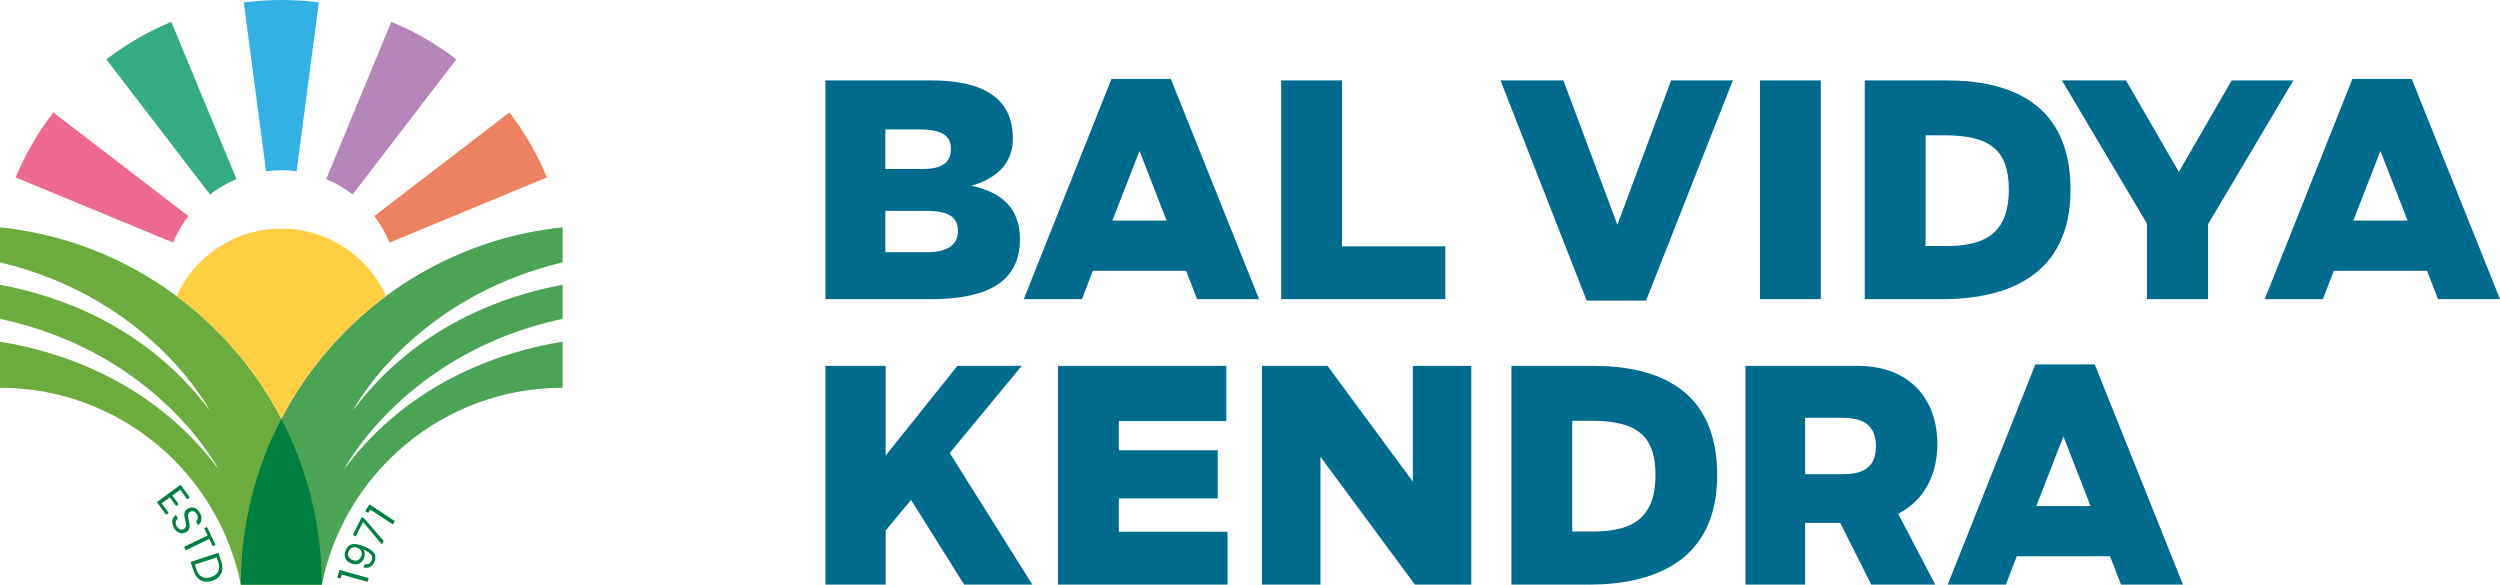 <svg xmlns="http://www.w3.org/2000/svg" id="Layer_2" data-name="Layer 2" viewBox="0 0 5120.37 1197.37"><defs><style>      .cls-1 {        fill: #ed8263;      }      .cls-1, .cls-2, .cls-3, .cls-4, .cls-5, .cls-6, .cls-7, .cls-8, .cls-9 {        fill-rule: evenodd;      }      .cls-2 {        fill: #fece43;      }      .cls-3 {        fill: #35ab81;      }      .cls-4 {        fill: #4ba356;      }      .cls-5 {        fill: #6cab3d;      }      .cls-6 {        fill: #ed698f;      }      .cls-7 {        fill: #b584b8;      }      .cls-8, .cls-10 {        fill: #008040;      }      .cls-11 {        fill: #006c8d;      }      .cls-9 {        fill: #33b1e4;      }    </style></defs><g id="Layer_1-2" data-name="Layer 1"><path class="cls-11" d="M4170.58,1036.54l55.62-142.68,55.62,142.68h-111.24ZM4321.72,1139.32l22.37,58.04h126.96l-180.77-451.02h-121.52l-179.56,451.02h119.1l22.37-58.04h191.05ZM3697.19,855.77h76.18c40.5,0,68.92,13.3,68.92,58.64s-29.63,56.83-68.32,56.83h-76.78v-115.48ZM3887.64,1052.26c57.43-29.02,80.41-85.85,80.41-142.68,0-88.27-53.2-160.21-163.24-160.21h-229.74v447.99h122.12v-126.36h71.94l63.48,126.36h131.19l-76.17-145.1ZM3220.18,861.82h38.69c91.29,0,131.8,28.42,131.8,111.24s-41.72,115.47-125.75,115.47h-44.74v-226.72ZM3254.65,1197.36c130.59,0,262.39-46.55,262.39-224.3s-123.94-223.69-253.92-223.69h-167.47v447.99h159ZM2704.48,1197.36v-261.78l193.46,261.78h115.47v-447.99h-119.71v236.99l-174.72-236.99h-134.22v447.99h119.71ZM2514.04,1197.36v-108.22h-222.48v-68.32h202.53v-98.55h-202.53v-59.85h220.07v-113.06h-344.61v447.99h347.03ZM1813.94,749.37h-123.33v447.99h123.33v-110.64l52-62.88,108.82,173.51h139.66l-169.28-269.64,147.51-178.35h-131.8l-146.91,183.79v-183.79ZM4819.89,451.89l55.62-142.68,55.62,142.68h-111.24ZM4971.03,554.66l22.37,58.04h126.96l-180.77-451.02h-121.52l-179.56,451.02h119.1l22.37-58.04h191.05ZM4397.29,612.7h125.15v-153.56l174.72-294.43h-126.36l-108.22,187.42-108.22-187.42h-131.19l174.12,293.22v154.77ZM3943.86,277.16h38.7c91.29,0,131.8,28.42,131.8,111.24s-41.72,115.47-125.75,115.47h-44.74v-226.72ZM3978.32,612.7c130.59,0,262.39-46.55,262.39-224.3s-123.94-223.69-253.92-223.69h-167.47v447.99h159ZM3729.24,612.7V164.71h-124.54v447.99h124.54ZM3371.33,615.73l177.74-451.02h-126.36l-110.03,295.64-110.64-295.64h-128.78l176.54,451.02h121.52ZM2960.21,612.7v-108.22h-211.6V164.71h-124.54v447.99h336.14ZM2278.25,451.89l55.62-142.68,55.62,142.68h-111.24ZM2429.4,554.66l22.37,58.04h126.96l-180.77-451.02h-121.52l-179.56,451.02h119.1l22.37-58.04h191.05ZM1813.33,265.07h70.13c53.81,0,64.08,18.74,64.08,39.3,0,21.77-9.07,41.72-58.04,41.72h-76.18v-81.01ZM1813.33,431.94h84.64c44.74,0,64.09,12.7,64.09,41.11s-21.16,43.53-64.09,43.53h-84.64v-84.64ZM1905.83,612.7c94.32,0,183.19-22.37,183.19-122.73,0-64.09-38.09-96.73-99.76-109.43,50.79-14.51,85.24-44.74,85.24-96.73,0-87.06-67.11-119.1-166.86-119.1h-217.04v447.99h215.23Z"></path><path class="cls-6" d="M354.43,496.83c8.08-19.53,18.68-37.73,31.37-54.26L109.15,230.28c-31.15,40.52-57.11,85.2-76.98,133.06l322.26,133.49Z"></path><path class="cls-3" d="M217.8,121.63l212.29,276.65c16.51-12.69,34.72-23.29,54.24-31.37L350.86,44.67c-47.86,19.85-92.54,45.83-133.06,76.96"></path><path class="cls-9" d="M499.34,4.97l45.54,345.75c10.25-1.34,20.7-2.03,31.32-2.03s21.08.69,31.34,2.03L653.05,4.97c-25.14-3.28-50.8-4.97-76.85-4.97s-51.69,1.69-76.86,4.97"></path><path class="cls-7" d="M801.54,44.66l-133.49,322.25c19.53,8.08,37.74,18.69,54.25,31.37l212.29-276.65c-40.52-31.13-85.21-57.11-133.05-76.96"></path><path class="cls-1" d="M1043.24,230.29l-276.65,212.29c12.7,16.52,23.29,34.73,31.38,54.26l322.25-133.49c-19.85-47.86-45.83-92.54-76.98-133.06"></path><path class="cls-4" d="M659.14,1197.36c46.4-229.98,249.59-403.15,493.26-403.15v-94.38c-117.47,18.88-310.37,77.76-447.05,260.39,0,0,123.52-238.09,447.05-307.23v-69.76c-118.45,21.85-299.39,83.58-429.46,257.36,0,0,119.03-229.44,429.46-303.26v-71.69c-370.34,38.26-659.14,351.27-659.14,731.72h165.88Z"></path><path class="cls-5" d="M493.26,1197.36C446.86,967.38,243.66,794.21,0,794.21v-94.38c117.47,18.88,310.37,77.76,447.05,260.39,0,0-123.51-238.09-447.05-307.23v-69.76c118.44,21.85,299.4,83.58,429.45,257.36,0,0-119.03-229.44-429.45-303.26v-71.69c370.34,38.26,659.14,351.27,659.14,731.72h-165.88Z"></path><path class="cls-8" d="M576.19,857.78c-52.96,101.58-82.94,217.08-82.94,339.59h165.88c0-122.51-29.98-238-82.95-339.59"></path><path class="cls-10" d="M402.45,1166.69c2.43,7.35,6.23,12.32,11.4,14.91,5.17,2.59,11.27,2.71,18.3.4,7.08-2.33,11.97-6.11,14.66-11.32,2.69-5.2,2.83-11.45.43-18.76l-3.4-10.3-44.79,14.77,3.4,10.3ZM453.28,1149.92c2.05,6.2,2.67,11.97,1.85,17.28-.82,5.31-2.97,9.89-6.48,13.74-3.5,3.84-8.17,6.73-14,8.65-5.83,1.93-11.29,2.38-16.36,1.36-5.08-1.01-9.5-3.42-13.26-7.22-3.77-3.81-6.67-8.81-8.72-15.02l-5.85-17.73,56.96-18.79,5.85,17.74ZM441.49,1115.85l-5.74,2.75-7.07-14.74-48.35,23.18-3.39-7.06,48.35-23.17-7.11-14.83,5.74-2.75,17.56,36.63ZM356.15,1080.97c-1.93-3.45-3.04-6.89-3.34-10.3-.3-3.42.21-6.51,1.52-9.28,1.31-2.77,3.38-4.97,6.21-6.62l4.07,7.28c-2.32,1.62-3.82,3.79-4.5,6.51-.69,2.72-.08,5.78,1.83,9.19,1.82,3.25,4.07,5.36,6.74,6.34,2.68.96,5.3.73,7.85-.69,2-1.12,3.33-2.58,3.96-4.38.64-1.8.82-3.71.55-5.73-.27-2.02-.82-4.64-1.63-7.86-1.03-3.96-1.67-7.23-1.93-9.81-.26-2.59.16-5.15,1.26-7.7,1.1-2.55,3.28-4.75,6.54-6.56,2.86-1.59,5.79-2.28,8.81-2.06,3.01.22,5.85,1.31,8.53,3.27,2.67,1.96,4.96,4.64,6.86,8.04,2.74,4.91,3.76,9.62,3.05,14.12-.7,4.5-2.97,8.08-6.81,10.75l-4.2-7.51c1.87-1.37,3.04-3.41,3.54-6.12.49-2.71-.12-5.58-1.82-8.64-1.6-2.85-3.63-4.77-6.12-5.75-2.49-.98-5.06-.73-7.71.76-1.9,1.06-3.16,2.47-3.75,4.22-.6,1.74-.77,3.58-.52,5.51.25,1.93.78,4.54,1.57,7.85.98,3.99,1.6,7.29,1.84,9.91.25,2.62-.17,5.22-1.26,7.8-1.09,2.58-3.28,4.79-6.59,6.64-2.55,1.43-5.34,2.09-8.35,2-3.01-.09-5.96-1.07-8.85-2.95-2.88-1.87-5.33-4.61-7.34-8.22ZM369.12,1003.01l-16.16,11.87,12.94,17.62-5.2,3.82-12.94-17.61-16.65,12.23,14.47,19.69-5.2,3.82-19.1-26.01,48.42-35.56,19.1,26.01-5.2,3.83-14.47-19.71Z"></path><path class="cls-10" d="M753.88,1050.51l-5.95-3.95,8.93-13.49,51.88,34.34-4.37,6.6-45.93-30.39-4.56,6.89ZM746.07,1061.83l39.76,46.26-3.5,7.1-38.91-46.22-14.68,29.8-6.02-2.96,18.03-36.6,5.32,2.63ZM739.89,1139.41c1.45-3.56,1.53-6.93.26-10.11-1.28-3.18-3.8-5.54-7.57-7.08-3.99-1.62-7.65-1.81-11.01-.57-3.35,1.24-5.85,3.88-7.49,7.91-1.51,3.72-1.55,7.16-.11,10.31,1.44,3.16,4.07,5.52,7.9,7.07,3.88,1.58,7.43,1.75,10.66.53,3.22-1.23,5.68-3.91,7.37-8.06ZM746.96,1155.39c3.24.7,6.08.42,8.52-.86,2.44-1.26,4.33-3.55,5.67-6.84,1.8-4.41,1.39-8.37-1.21-11.87-2.6-3.5-8.01-6.87-16.24-10.09,1.94,2.09,3.06,4.71,3.35,7.87.3,3.15-.2,6.32-1.5,9.51-1.45,3.56-3.47,6.44-6.07,8.63-2.6,2.2-5.63,3.52-9.09,3.97-3.46.45-7.19-.14-11.18-1.76-5.69-2.31-9.6-5.83-11.74-10.54-2.14-4.71-1.98-10.09.49-16.15,3.02-7.44,7.57-11.68,13.63-12.71,6.06-1.03,13.87.39,23.43,4.29,6.7,2.72,11.98,5.57,15.85,8.54,3.87,2.96,6.37,6.34,7.5,10.11,1.13,3.77.69,8.12-1.32,13.07-2.21,5.42-5.39,9.05-9.54,10.89-4.15,1.84-8.58,2.06-13.27.64l2.72-6.7ZM697.73,1184.78l-6.88-1.92,4.36-15.58,59.92,16.75-2.14,7.63-53.04-14.83-2.22,7.95Z"></path><path class="cls-2" d="M790.89,606.27c-37.2-81.4-119.34-137.97-214.69-137.97s-177.48,56.56-214.68,137.96c89.23,66.24,162.95,152.19,214.69,251.43,51.75-99.23,125.46-185.18,214.69-251.41"></path></g></svg>